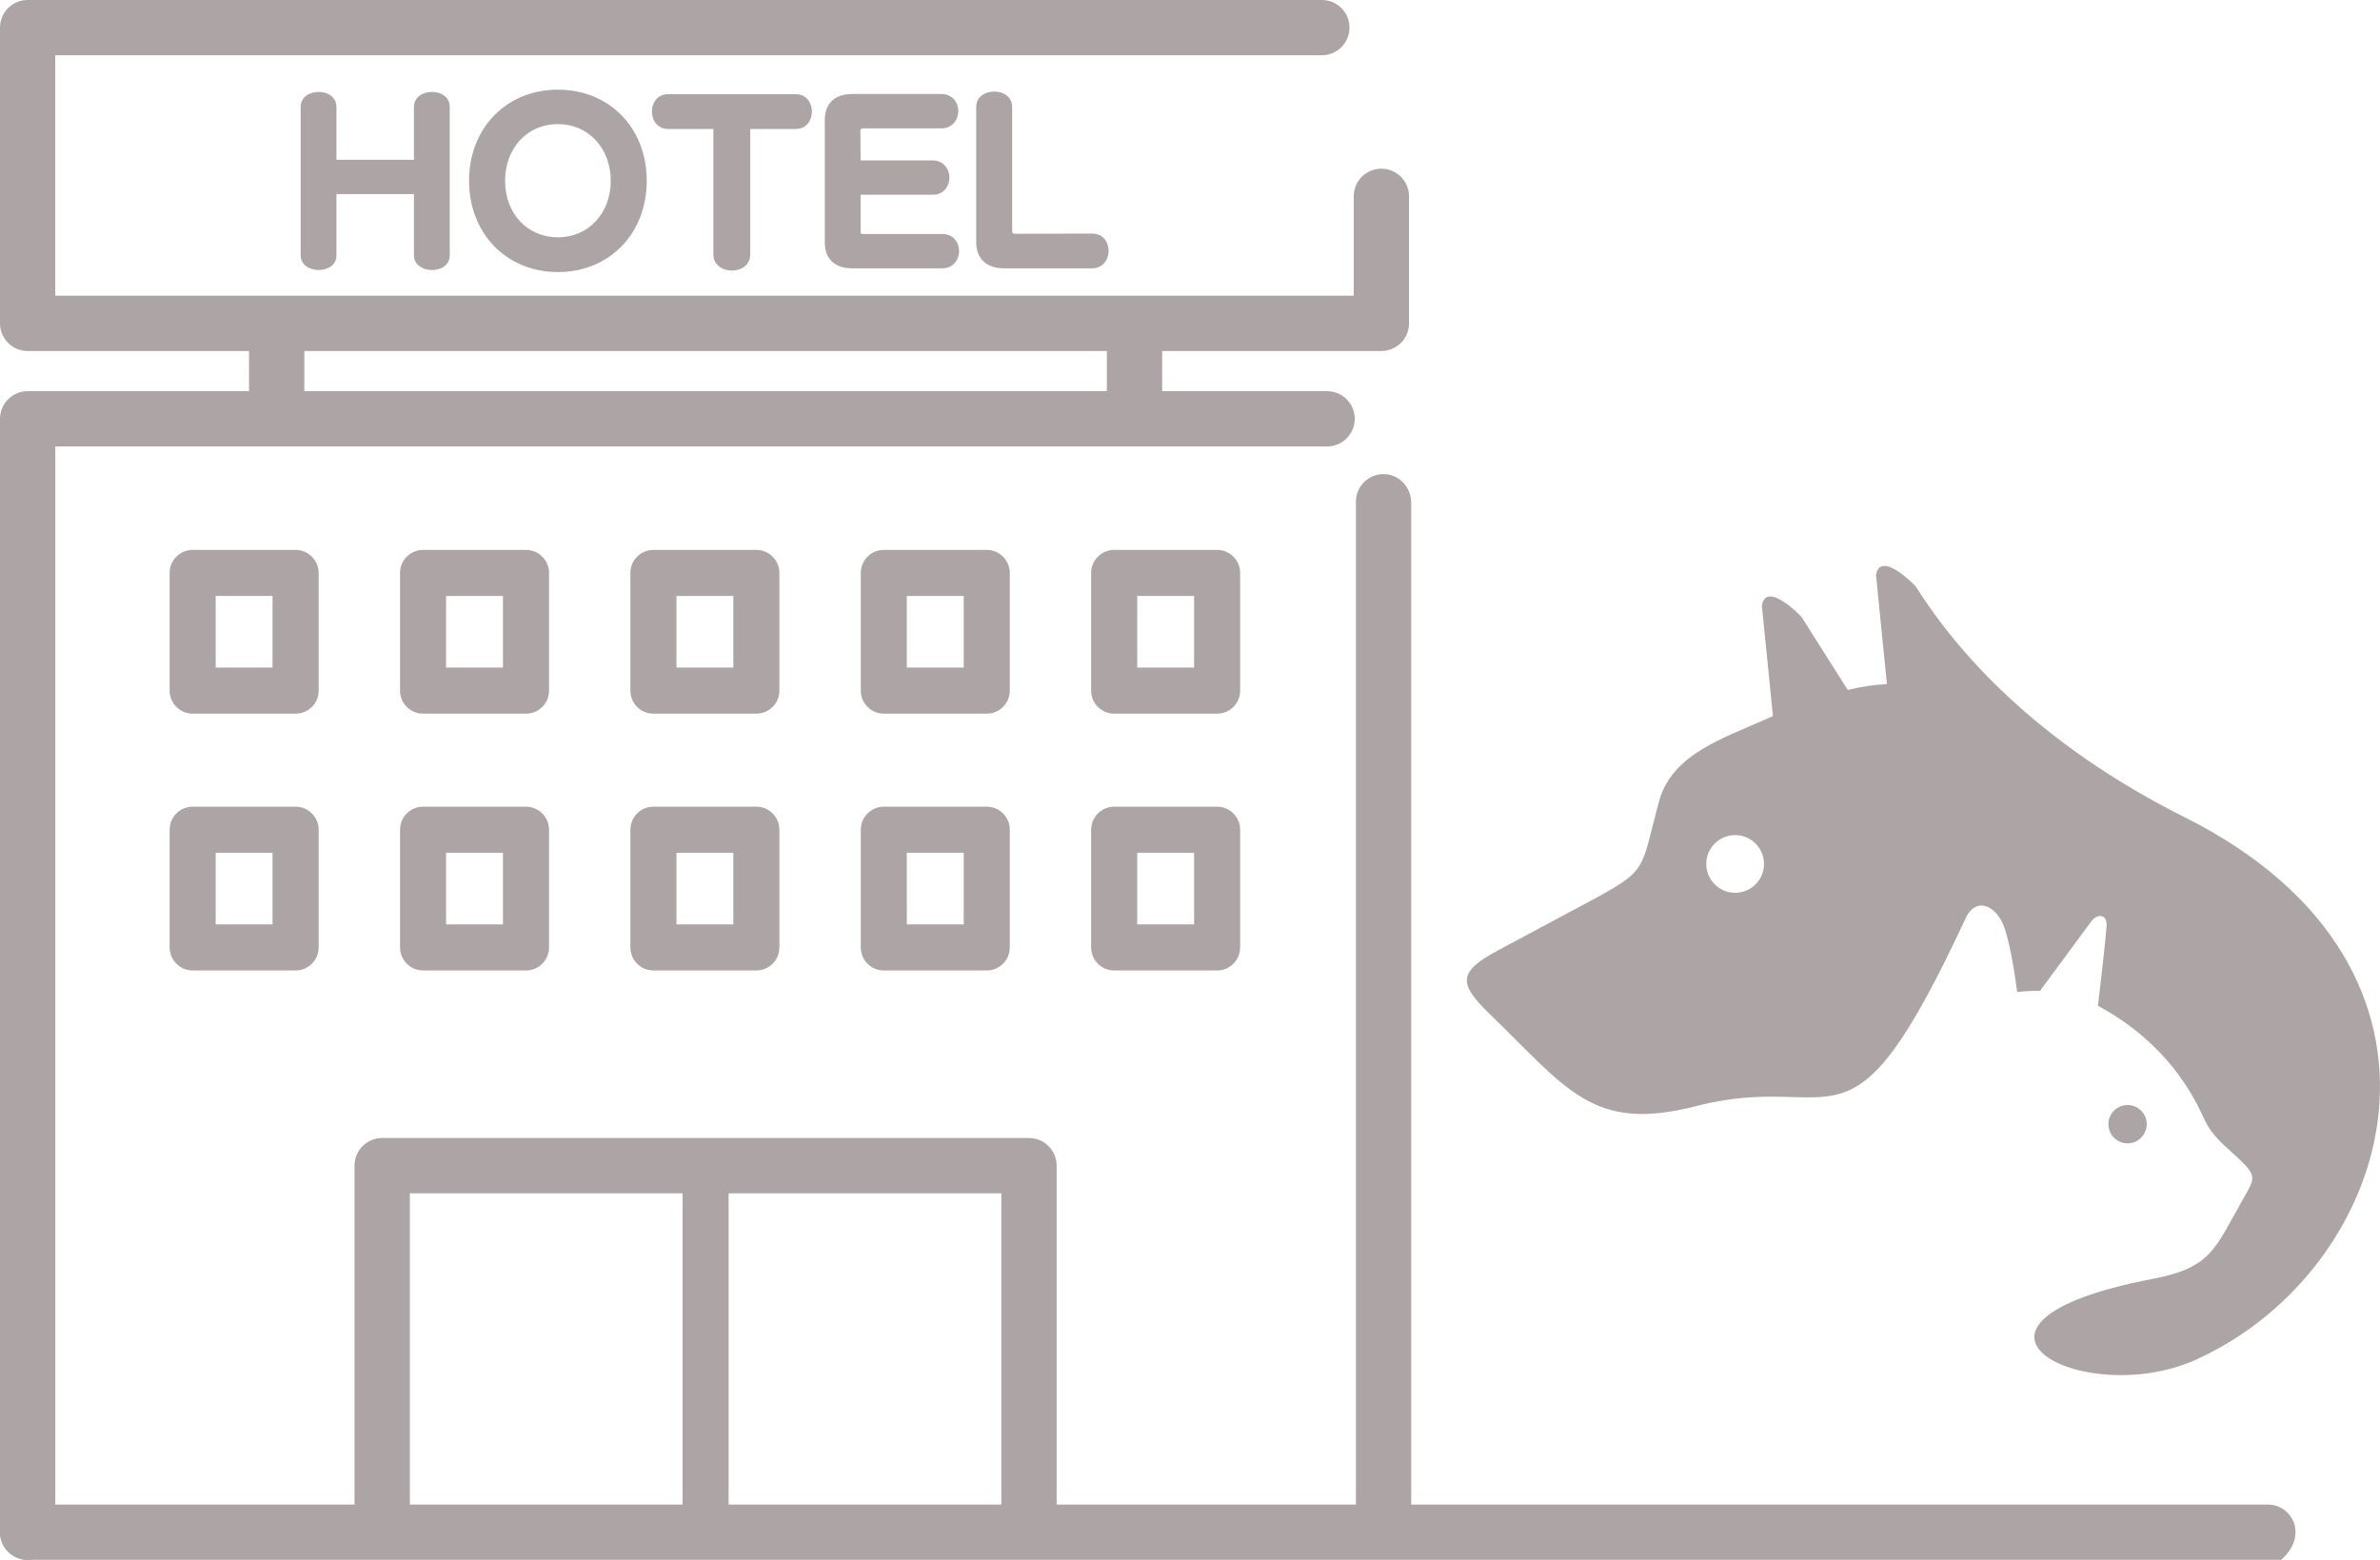 <?xml version="1.0" encoding="UTF-8"?>
<svg id="_レイヤー_2" data-name="レイヤー 2" xmlns="http://www.w3.org/2000/svg" viewBox="0 0 821.96 538.82">
  <defs>
    <style>
      .cls-1 {
        fill-rule: evenodd;
      }

      .cls-1, .cls-2 {
        fill: #ada5a5;
        stroke-width: 0px;
      }
    </style>
  </defs>
  <g id="_レイヤー_1-2" data-name="レイヤー 1">
    <g>
      <g>
        <path class="cls-2" d="M102.09,246.52h-35.55c-4.39,0-7.96-3.56-7.96-7.95v-40.65c0-4.4,3.56-7.96,7.96-7.96h35.55c4.4,0,7.96,3.56,7.96,7.96v40.65c0,4.4-3.56,7.95-7.96,7.95h0ZM74.49,230.61h19.64v-24.74h-19.64v24.74h0Z"/>
        <path class="cls-2" d="M102.09,335.23h-35.55c-4.39,0-7.96-3.56-7.96-7.96v-40.65c0-4.39,3.56-7.96,7.96-7.96h35.55c4.4,0,7.96,3.57,7.96,7.96v40.65c0,4.4-3.56,7.96-7.96,7.96h0ZM74.49,319.31h19.64v-24.74h-19.64v24.74h0Z"/>
        <path class="cls-2" d="M181.66,246.52h-35.55c-4.4,0-7.96-3.56-7.96-7.95v-40.65c0-4.4,3.56-7.96,7.96-7.96h35.55c4.39,0,7.96,3.56,7.96,7.96v40.65c0,4.4-3.56,7.95-7.96,7.95h0ZM154.06,230.61h19.64v-24.74h-19.64v24.74h0Z"/>
        <path class="cls-2" d="M181.66,335.23h-35.55c-4.4,0-7.96-3.56-7.96-7.96v-40.65c0-4.39,3.56-7.96,7.96-7.96h35.55c4.39,0,7.96,3.57,7.96,7.96v40.65c0,4.4-3.56,7.96-7.96,7.96h0ZM154.06,319.31h19.64v-24.74h-19.64v24.74h0Z"/>
        <path class="cls-2" d="M340.78,246.52h-35.55c-4.39,0-7.95-3.56-7.95-7.95v-40.65c0-4.4,3.56-7.96,7.95-7.96h35.55c4.4,0,7.96,3.56,7.96,7.96v40.65c0,4.4-3.56,7.95-7.96,7.95h0ZM313.18,230.61h19.65v-24.74h-19.65v24.74h0Z"/>
        <path class="cls-2" d="M340.78,335.23h-35.55c-4.39,0-7.95-3.56-7.95-7.96v-40.65c0-4.39,3.56-7.96,7.95-7.96h35.55c4.4,0,7.96,3.57,7.96,7.96v40.65c0,4.4-3.56,7.96-7.96,7.96h0ZM313.18,319.31h19.65v-24.74h-19.65v24.74h0Z"/>
        <path class="cls-2" d="M420.34,246.52h-35.55c-4.4,0-7.96-3.56-7.96-7.95v-40.65c0-4.4,3.56-7.96,7.96-7.96h35.55c4.4,0,7.96,3.56,7.96,7.96v40.65c0,4.4-3.56,7.95-7.96,7.95h0ZM392.75,230.61h19.64v-24.74h-19.64v24.74h0Z"/>
        <path class="cls-2" d="M420.34,335.23h-35.55c-4.4,0-7.96-3.56-7.96-7.96v-40.65c0-4.39,3.56-7.96,7.96-7.96h35.55c4.4,0,7.96,3.57,7.96,7.96v40.65c0,4.4-3.56,7.96-7.96,7.96h0ZM392.75,319.31h19.64v-24.74h-19.64v24.74h0Z"/>
        <path class="cls-2" d="M261.22,246.52h-35.56c-4.4,0-7.95-3.56-7.95-7.95v-40.65c0-4.4,3.56-7.96,7.95-7.96h35.56c4.39,0,7.95,3.56,7.95,7.96v40.65c0,4.4-3.56,7.95-7.95,7.95h0ZM233.62,230.61h19.64v-24.74h-19.64v24.74h0Z"/>
        <path class="cls-2" d="M261.22,335.23h-35.56c-4.4,0-7.95-3.56-7.95-7.96v-40.65c0-4.39,3.56-7.96,7.95-7.96h35.56c4.39,0,7.95,3.57,7.95,7.96v40.65c0,4.4-3.56,7.96-7.95,7.96h0ZM233.62,319.31h19.64v-24.74h-19.64v24.74h0Z"/>
        <path class="cls-2" d="M458.31,135.12h-56.94v-13.87h75.7c5.27,0,9.55-4.27,9.55-9.55v-43.88c0-5.27-4.28-9.55-9.55-9.55s-9.55,4.27-9.55,9.55v34.33H19.09V19.09h437.42c5.27,0,9.55-4.27,9.55-9.55s-4.28-9.55-9.55-9.55H9.55C4.27,0,0,4.28,0,9.55v102.16c0,5.27,4.27,9.55,9.55,9.55h76.46v13.87H9.55c-5.27,0-9.55,4.27-9.55,9.55v384.61c0,5.27,4.27,9.55,9.55,9.55s9.55-4.27,9.55-9.55V154.22h439.22c5.28,0,9.55-4.27,9.55-9.55s-4.27-9.55-9.55-9.55ZM105.1,121.26h277.17v13.87H105.1v-13.87Z"/>
        <path class="cls-2" d="M487.37,383.42v-209.78c0-5.09-3.84-9.53-8.92-9.85-5.56-.36-10.18,4.04-10.18,9.53v346.4h-103.35v-117.07c0-5.27-4.28-9.55-9.55-9.55h-223.38c-5.27,0-9.55,4.28-9.55,9.55v117.07H9.87c-5.09,0-9.53,3.84-9.85,8.91-.36,5.56,4.04,10.18,9.53,10.18h778.29c9.57-8.44,3.72-19.1-4.6-19.1h-295.87v-136.3ZM235.73,519.72h-94.19v-107.52h94.19v107.52ZM345.83,519.72h-94.19v-107.52h94.19v107.52Z"/>
      </g>
      <g>
        <path class="cls-2" d="M149.14,31.76c-3.07,0-6.18,1.76-6.18,5.12v18.32h-26.76v-18.32c0-3.01-2.54-5.12-6.18-5.12-3.07,0-6.18,1.76-6.18,5.12v51.34c0,3.31,3.11,5.05,6.18,5.05s6.18-1.58,6.18-5.05v-21.16h26.76v21.16c0,3.31,3.11,5.05,6.18,5.05s6.18-1.58,6.18-5.05v-51.34c0-3.01-2.54-5.12-6.18-5.12Z"/>
        <path class="cls-2" d="M192.68,30.98c-17.78,0-30.68,13.23-30.68,31.46s12.9,31.54,30.68,31.54,30.68-13.26,30.68-31.54-12.9-31.46-30.68-31.46ZM192.68,81.97c-10.57,0-18.24-8.21-18.24-19.52s7.67-19.59,18.24-19.59,18.25,8.42,18.25,19.59-7.67,19.52-18.25,19.52Z"/>
        <path class="cls-2" d="M274.85,32.54h-44.17c-3.64,0-5.54,3-5.54,5.97s1.9,6.04,5.54,6.04h15.69v43.38c0,3.64,3.22,5.54,6.4,5.54s6.33-1.9,6.33-5.54v-43.38h15.76c3.81,0,5.54-3.13,5.54-6.04s-1.9-5.97-5.54-5.97Z"/>
        <path class="cls-2" d="M325.42,80.83h-27.06c-1.13,0-1.13-.09-1.13-.92v-12.63h24.99c3.69,0,5.69-3.04,5.69-5.9s-1.98-5.97-5.76-5.97h-24.93l-.07-10.29c0-.67.57-.78.92-.78h27.06c3.83,0,5.83-3,5.83-5.97s-2.03-5.9-5.9-5.9h-30.75c-6.01,0-9.45,3.26-9.45,8.95v42.32c0,5.69,3.44,8.95,9.45,8.95h31.1c3.83,0,5.83-3,5.83-5.97s-2-5.9-5.83-5.9Z"/>
        <path class="cls-2" d="M377.19,80.69l-26.77.07c-.2,0-.85-.07-.85-.92v-42.96c0-3.45-3.11-5.26-6.18-5.26s-6.25,1.81-6.25,5.26v46.87c0,5.61,3.61,8.95,9.66,8.95h30.32c3.78,0,5.76-3.04,5.76-6.04s-1.93-5.97-5.69-5.97Z"/>
      </g>
      <path class="cls-1" d="M734.55,381.72c3.65-.13,6.72,2.74,6.84,6.39.12,3.65-2.74,6.71-6.39,6.84-3.65.13-6.71-2.74-6.84-6.39-.13-3.65,2.73-6.71,6.39-6.84h0ZM585.81,382.07c49.84-12.77,52.24,22.8,93.08-64.95,2.97-6.39,8.72-5.23,12.14.6,2.37,4.04,4.32,15.22,5.64,24.99,2.63-.34,5.26-.5,7.88-.44l17.77-24.09c1.76-2.39,5.56-2.84,5.2,1.88-.38,4.88-1.79,17.36-2.96,27.37,16.41,8.88,28.88,21.76,36.54,38.79,2.99,6.64,7.37,9.51,12.64,14.56,5.51,5.27,4.94,6.46,1.35,12.69-10.1,17.51-10.9,24.31-31.47,28.26-80.68,15.46-24.13,45.55,14.87,27.91,68.89-31.17,100.61-135.01-4.07-187.38-36.62-18.33-70.71-44.75-92.85-79.76,0,0-12.16-12.76-13.67-3.87l3.77,37.68c-4.16.18-8.63.84-13.54,2.01l-15.98-25.27s-12.16-12.76-13.67-3.87l3.82,38.18c-1.01.44-2.02.89-3.06,1.35-13.79,6.18-31.8,11.82-36.21,27.9-6.8,24.78-3.18,23.58-25.5,35.53l-30.06,16.09c-14.06,7.53-13.91,11.45-2.93,22.09,26.91,26.07,35.54,40.92,71.26,31.77h0ZM598.19,288.53c5.47-.59,10.39,3.38,10.97,8.85.58,5.47-3.38,10.39-8.85,10.97-5.47.58-10.39-3.38-10.97-8.85-.59-5.47,3.38-10.39,8.85-10.97Z"/>
    </g>
  </g>
</svg>